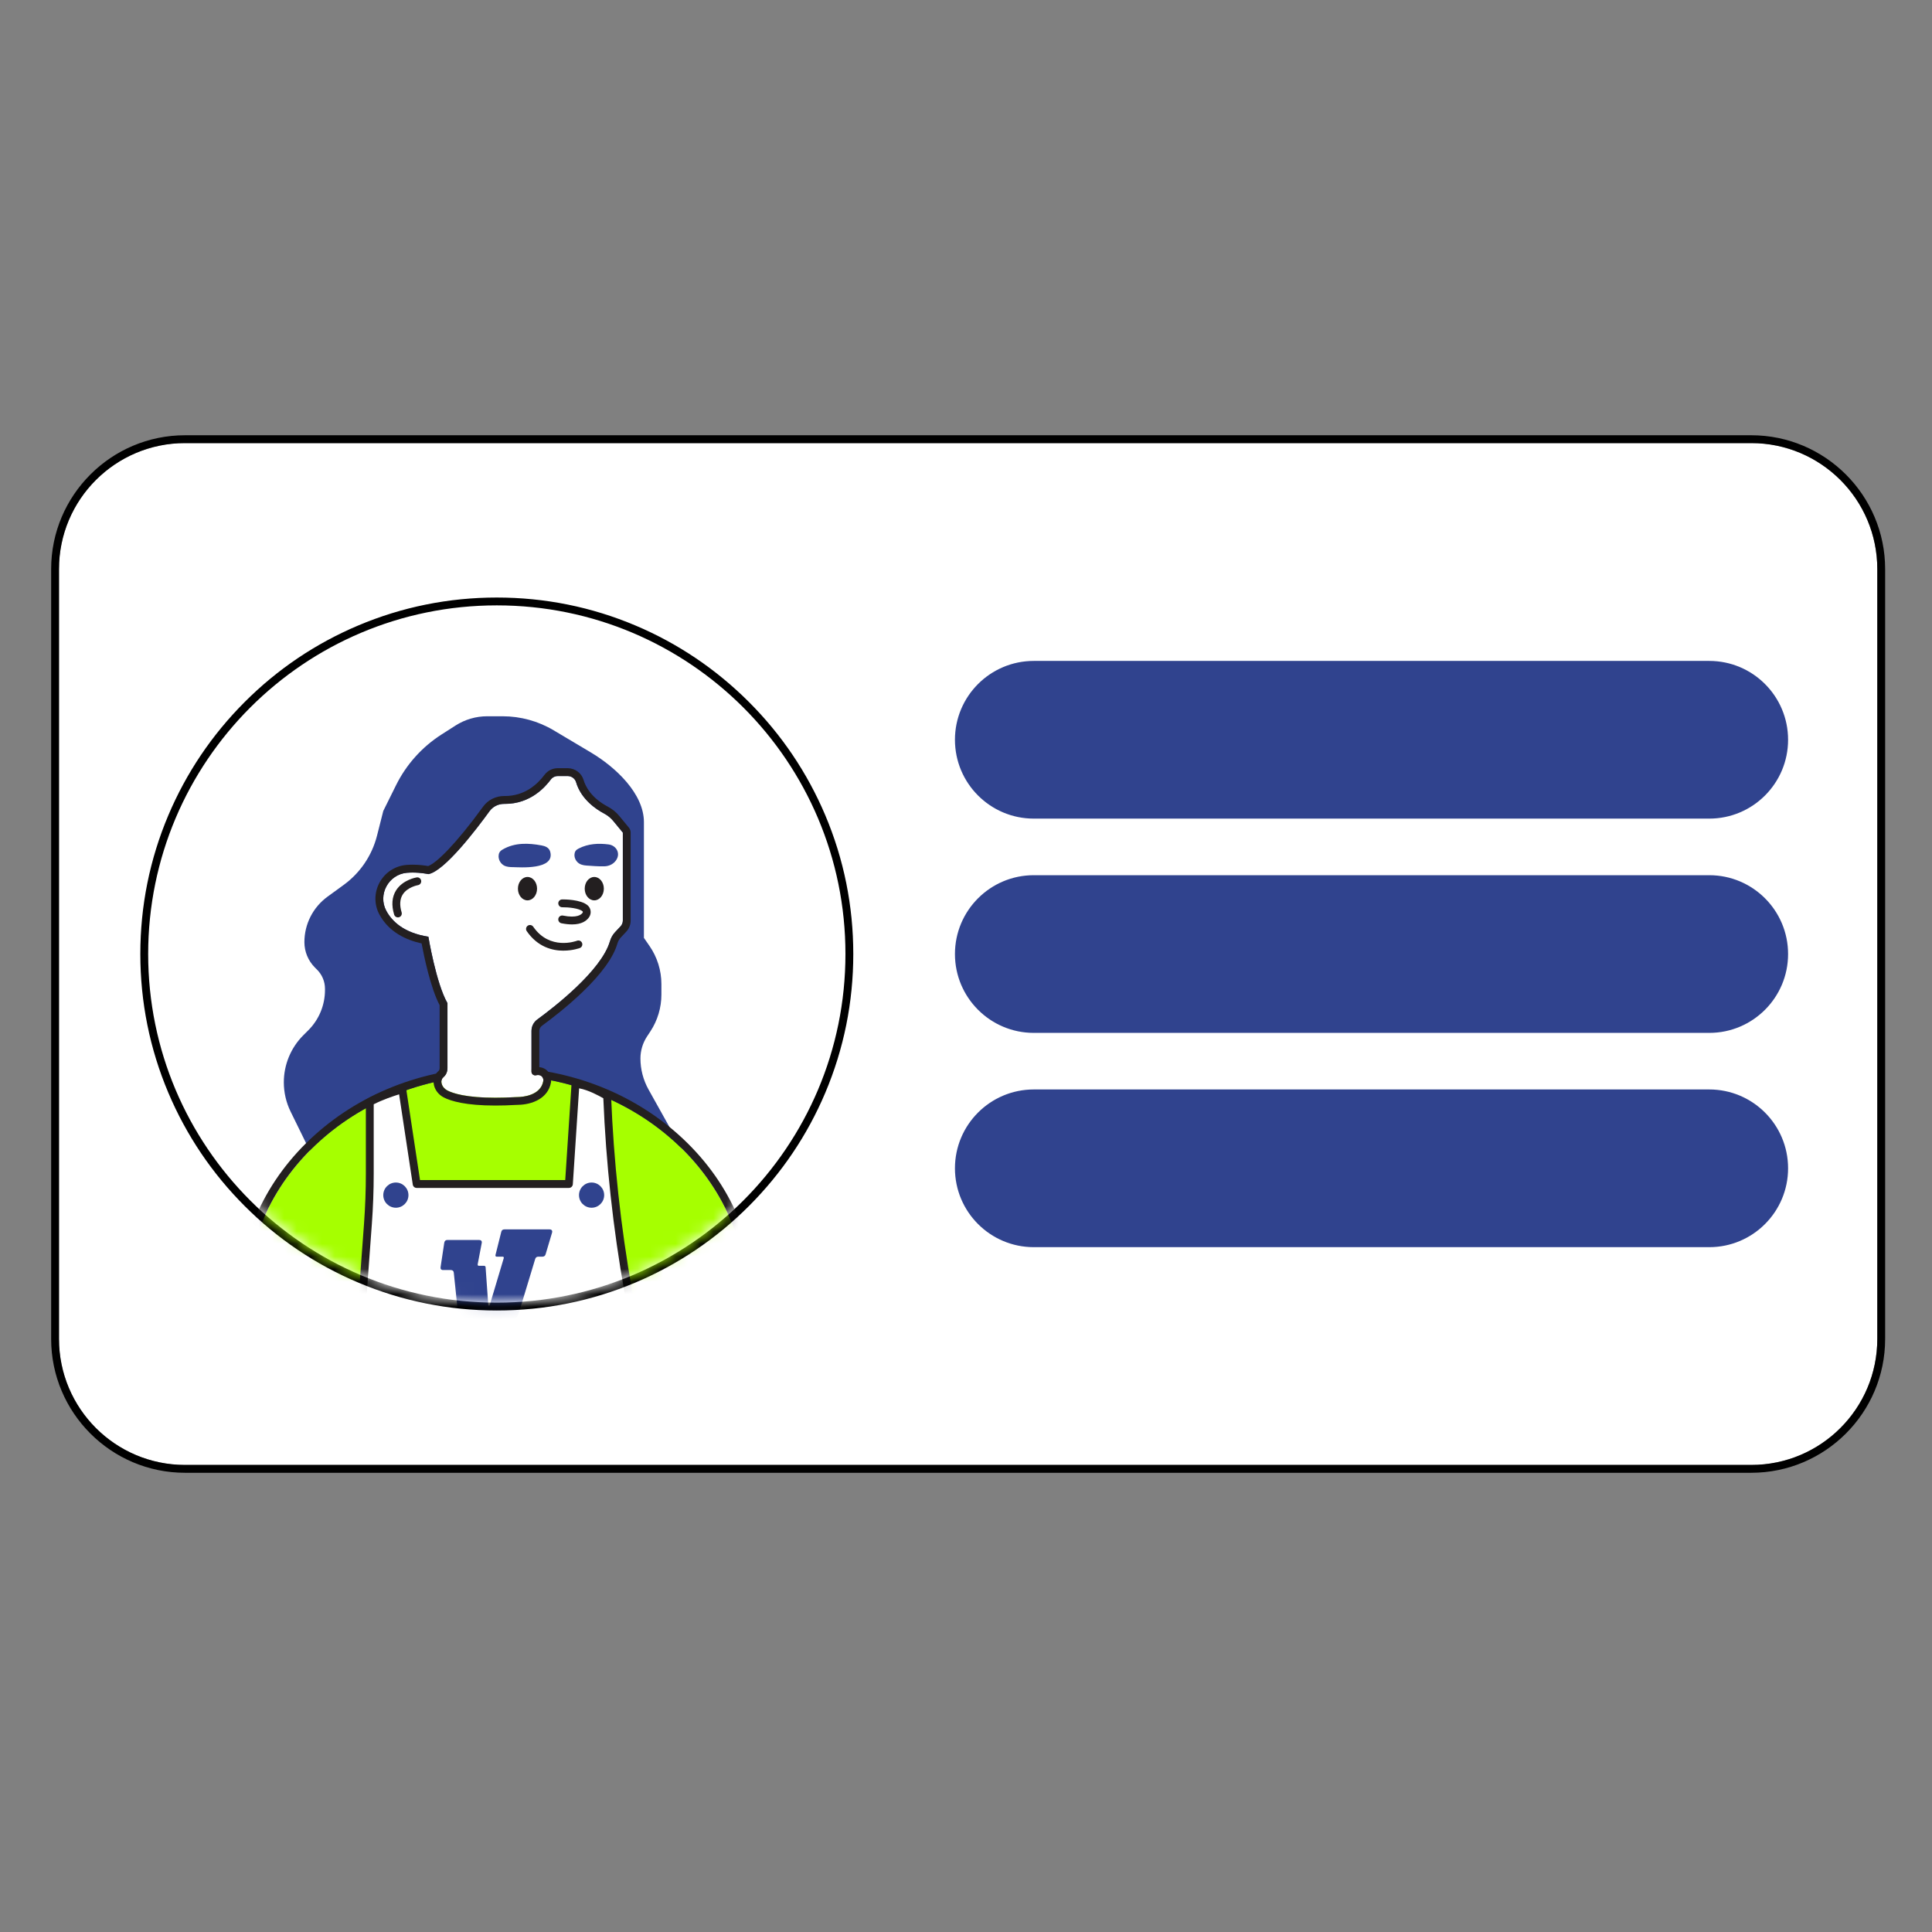 <svg width="153" height="153" viewBox="0 0 153 153" fill="none" xmlns="http://www.w3.org/2000/svg">
<rect x="0" y="0" width="153" height="153" fill="#808080" stroke="none"/>
<path d="M138.69 35.09H14.649C9.139 35.09 4.672 39.556 4.672 45.066V106.035C4.672 111.545 9.139 116.012 14.649 116.012H138.69C144.2 116.012 148.667 111.545 148.667 106.035V45.066C148.667 39.556 144.2 35.09 138.69 35.09Z" fill="white"/>
<path d="M138.691 35.09C144.201 35.09 148.668 39.556 148.668 45.066V106.035C148.668 111.545 144.201 116.012 138.691 116.012H14.648C9.138 116.012 4.672 111.545 4.672 106.035V45.066C4.672 39.556 9.138 35.09 14.648 35.09H138.691ZM138.691 34.469H14.648C8.806 34.469 4.051 39.222 4.051 45.066V106.035C4.051 111.878 8.804 116.633 14.648 116.633H138.691C144.534 116.633 149.289 111.879 149.289 106.035V45.066C149.289 39.224 144.535 34.469 138.691 34.469Z" fill="black"/>
<path d="M135.359 69.309H81.869C78.421 69.309 75.625 72.104 75.625 75.553C75.625 79.001 78.421 81.797 81.869 81.797H135.359C138.808 81.797 141.603 79.001 141.603 75.553C141.603 72.104 138.808 69.309 135.359 69.309Z" fill="#30438E"/>
<path d="M135.359 86.277H81.869C78.421 86.277 75.625 89.073 75.625 92.521C75.625 95.97 78.421 98.766 81.869 98.766H135.359C138.808 98.766 141.603 95.97 141.603 92.521C141.603 89.073 138.808 86.277 135.359 86.277Z" fill="#30438E"/>
<path d="M135.359 52.34H81.869C78.421 52.34 75.625 55.135 75.625 58.584C75.625 62.032 78.421 64.828 81.869 64.828H135.359C138.808 64.828 141.603 62.032 141.603 58.584C141.603 55.135 138.808 52.34 135.359 52.34Z" fill="#30438E"/>
<path d="M39.344 103.16C54.592 103.16 66.953 90.799 66.953 75.551C66.953 60.303 54.592 47.941 39.344 47.941C24.096 47.941 11.734 60.303 11.734 75.551C11.734 90.799 24.096 103.16 39.344 103.16Z" fill="white"/>
<path d="M39.344 47.941C54.592 47.941 66.953 60.303 66.953 75.551C66.953 90.799 54.592 103.16 39.344 103.16C24.096 103.16 11.734 90.799 11.734 75.551C11.734 60.303 24.096 47.941 39.344 47.941ZM39.344 47.32C35.533 47.32 31.835 48.067 28.355 49.539C24.994 50.961 21.974 52.995 19.382 55.589C16.79 58.181 14.754 61.201 13.332 64.562C11.86 68.042 11.113 71.74 11.113 75.551C11.113 79.362 11.86 83.059 13.332 86.54C14.754 89.901 16.788 92.92 19.382 95.513C21.974 98.105 24.994 100.141 28.355 101.563C31.835 103.035 35.533 103.781 39.344 103.781C43.155 103.781 46.852 103.035 50.333 101.563C53.694 100.141 56.713 98.106 59.306 95.513C61.898 92.92 63.934 89.901 65.356 86.54C66.828 83.059 67.574 79.362 67.574 75.551C67.574 71.74 66.828 68.042 65.356 64.562C63.934 61.201 61.899 58.181 59.306 55.589C56.713 52.997 53.694 50.961 50.333 49.539C46.852 48.067 43.155 47.32 39.344 47.32Z" fill="black"/>
<mask id="mask0_24_77687" style="mask-type:luminance" maskUnits="userSpaceOnUse" x="11" y="47" width="56" height="57">
<path d="M39.344 103.16C54.592 103.16 66.953 90.799 66.953 75.551C66.953 60.303 54.592 47.941 39.344 47.941C24.096 47.941 11.734 60.303 11.734 75.551C11.734 90.799 24.096 103.16 39.344 103.16Z" fill="white"/>
</mask>
<g mask="url(#mask0_24_77687)">
<path d="M24.531 91.124L23.014 88.031C22.66 87.309 22.477 86.516 22.477 85.711C22.477 84.314 23.032 82.973 24.02 81.985L24.419 81.586C25.263 80.743 25.736 79.599 25.736 78.406V78.299C25.736 77.735 25.511 77.194 25.112 76.794L24.938 76.62C24.405 76.087 24.106 75.364 24.106 74.61C24.106 73.184 24.788 71.845 25.941 71.007L27.216 70.079C28.523 69.129 29.456 67.751 29.855 66.185L30.354 64.219L31.364 62.182C32.177 60.541 33.422 59.154 34.965 58.166L36.079 57.454C36.825 56.977 37.694 56.723 38.58 56.723H39.804C41.225 56.723 42.62 57.106 43.842 57.833L45.811 59.004L46.796 59.591C48.741 60.748 50.994 62.845 50.994 65.109V74.274L51.435 74.912C52.049 75.8 52.378 76.853 52.378 77.933V78.761C52.378 79.797 52.075 80.811 51.506 81.677L51.237 82.085C50.9 82.601 50.718 83.203 50.718 83.82C50.718 84.682 50.939 85.529 51.359 86.282L55.473 93.649L24.532 91.124H24.531Z" fill="#30438E"/>
<path d="M39.344 120.739C50.283 120.739 59.15 112.768 59.15 102.936C59.15 93.103 50.283 85.133 39.344 85.133C28.406 85.133 19.539 93.103 19.539 102.936C19.539 112.768 28.406 120.739 39.344 120.739Z" fill="#A6FF00"/>
<path d="M39.344 85.133C50.282 85.133 59.15 93.103 59.15 102.936C59.15 112.768 50.282 120.739 39.344 120.739C28.406 120.739 19.539 112.768 19.539 102.936C19.539 93.103 28.406 85.133 39.344 85.133ZM39.344 84.512C33.9 84.512 28.78 86.42 24.925 89.885C21.052 93.367 18.918 98.002 18.918 102.936C18.918 107.869 21.051 112.504 24.925 115.987C28.779 119.452 33.9 121.36 39.344 121.36C44.788 121.36 49.908 119.452 53.764 115.987C57.637 112.505 59.771 107.869 59.771 102.936C59.771 98.002 57.638 93.368 53.764 89.885C49.91 86.42 44.788 84.512 39.344 84.512Z" fill="#231F20"/>
<path d="M31.858 86.267C31.858 86.267 30.416 86.652 29.282 87.265V92.96C29.282 94.28 29.233 95.599 29.136 96.916L28.348 107.646H50.714L49.755 102.268C48.844 97.156 48.285 91.987 48.084 86.798C48.084 86.798 46.66 85.891 45.573 85.844L45.054 93.766H32.996L31.859 86.267H31.858Z" fill="white"/>
<path d="M50.716 107.955H28.349C28.263 107.955 28.18 107.919 28.122 107.856C28.064 107.793 28.034 107.708 28.04 107.621L28.829 96.891C28.924 95.588 28.973 94.264 28.973 92.957V87.262C28.973 87.147 29.035 87.043 29.135 86.989C30.288 86.366 31.718 85.981 31.779 85.965C31.864 85.942 31.955 85.956 32.028 86.005C32.103 86.053 32.153 86.13 32.165 86.218L33.262 93.453H44.762L45.263 85.821C45.274 85.652 45.417 85.524 45.586 85.532C46.742 85.582 48.188 86.495 48.249 86.534C48.335 86.589 48.388 86.682 48.393 86.784C48.594 91.94 49.156 97.13 50.061 102.212L51.02 107.59C51.036 107.681 51.011 107.774 50.953 107.843C50.893 107.914 50.806 107.955 50.715 107.955H50.716ZM28.683 107.334H50.344L49.45 102.321C48.55 97.267 47.987 92.106 47.779 86.976C47.454 86.786 46.608 86.322 45.862 86.187L45.364 93.784C45.352 93.947 45.217 94.075 45.054 94.075H32.996C32.842 94.075 32.711 93.963 32.689 93.81L31.606 86.663C31.155 86.802 30.324 87.081 29.595 87.451V92.958C29.595 94.28 29.545 95.619 29.448 96.937L28.683 107.334Z" fill="#231F20"/>
<path d="M31.349 95.643C31.9 95.643 32.346 95.197 32.346 94.646C32.346 94.095 31.9 93.648 31.349 93.648C30.798 93.648 30.352 94.095 30.352 94.646C30.352 95.197 30.798 95.643 31.349 95.643Z" fill="#30438E"/>
<path d="M46.849 95.643C47.4 95.643 47.846 95.197 47.846 94.646C47.846 94.095 47.4 93.648 46.849 93.648C46.298 93.648 45.852 94.095 45.852 94.646C45.852 95.197 46.298 95.643 46.849 95.643Z" fill="#30438E"/>
<path d="M41.174 103.697C40.881 104.643 40.477 105.159 39.28 105.159H36.605C36.466 105.159 36.383 105.089 36.369 104.95L35.937 100.786C35.923 100.647 35.839 100.578 35.7 100.578H35.087C34.935 100.578 34.865 100.481 34.892 100.342L35.184 98.405C35.213 98.266 35.296 98.197 35.422 98.197H37.942C38.095 98.197 38.179 98.28 38.151 98.433L37.83 100.117C37.816 100.2 37.857 100.242 37.927 100.242H38.331C38.4 100.242 38.456 100.285 38.456 100.354L38.665 103.32C38.665 103.418 38.762 103.446 38.79 103.334L39.891 99.644C39.918 99.574 39.877 99.518 39.807 99.518H39.334C39.265 99.518 39.222 99.476 39.237 99.393L39.697 97.554C39.726 97.415 39.822 97.359 39.948 97.359H43.526C43.679 97.359 43.762 97.456 43.721 97.61L43.206 99.337C43.164 99.462 43.081 99.518 42.955 99.518H42.635C42.509 99.518 42.426 99.574 42.384 99.7L41.173 103.697H41.174Z" fill="#30438E"/>
<path d="M33.925 69.223C33.925 69.223 33.108 69.041 32.23 69.117C30.769 69.244 29.897 70.85 30.598 72.137C31.051 72.969 31.988 73.878 33.925 74.18C33.925 74.18 34.539 77.884 35.437 79.443V84.578C35.437 84.847 35.335 85.115 35.129 85.29C35.008 85.392 34.913 85.556 34.976 85.81C35.036 86.047 35.207 86.242 35.425 86.355C35.958 86.632 37.38 87.08 40.842 86.883C40.901 86.879 40.963 86.878 41.023 86.877C41.364 86.871 42.813 86.772 43.024 85.614C43.064 85.392 42.925 85.174 42.702 85.139C42.628 85.128 42.541 85.128 42.445 85.15C42.264 85.192 42.09 85.05 42.09 84.863V81.641C42.09 81.281 42.262 80.944 42.553 80.732C43.875 79.768 47.613 76.878 48.299 74.55C48.379 74.279 48.515 74.028 48.708 73.822C48.854 73.666 49.023 73.486 49.146 73.354C49.26 73.231 49.324 73.071 49.324 72.902V65.935L48.576 65.027C48.376 64.783 48.131 64.58 47.853 64.433C47.23 64.105 46.023 63.314 45.619 61.94C45.533 61.65 45.258 61.457 44.957 61.457H44.164C43.952 61.457 43.751 61.555 43.624 61.727C43.2 62.294 42.019 63.687 39.937 63.66C39.475 63.654 39.037 63.867 38.766 64.241C37.734 65.665 35.197 68.998 33.924 69.223H33.925Z" fill="white"/>
<path d="M44.165 61.457H44.957C45.259 61.457 45.533 61.651 45.619 61.94C46.024 63.314 47.23 64.105 47.854 64.433C48.132 64.58 48.377 64.783 48.577 65.027L49.324 65.935V72.902C49.324 73.069 49.261 73.231 49.147 73.354C49.024 73.486 48.855 73.666 48.708 73.822C48.514 74.028 48.379 74.279 48.3 74.55C47.615 76.878 43.875 79.768 42.554 80.732C42.263 80.944 42.09 81.281 42.09 81.641V84.863C42.09 85.027 42.224 85.159 42.38 85.159C42.401 85.159 42.423 85.156 42.444 85.151C42.502 85.138 42.555 85.133 42.605 85.133C42.638 85.133 42.67 85.135 42.702 85.14C42.924 85.175 43.063 85.394 43.023 85.615C42.813 86.774 41.364 86.872 41.022 86.878C40.962 86.878 40.9 86.882 40.841 86.884C40.247 86.918 39.713 86.933 39.233 86.933C36.917 86.933 35.866 86.586 35.424 86.356C35.207 86.243 35.036 86.049 34.976 85.811C34.911 85.558 35.008 85.394 35.128 85.292C35.334 85.118 35.436 84.85 35.436 84.579V79.444C34.537 77.885 33.925 74.181 33.925 74.181C31.987 73.878 31.05 72.97 30.597 72.138C29.897 70.851 30.77 69.245 32.229 69.118C32.381 69.105 32.531 69.1 32.675 69.1C33.365 69.1 33.923 69.224 33.923 69.224C35.197 68.999 37.733 65.665 38.765 64.242C39.033 63.873 39.463 63.662 39.919 63.662C39.925 63.662 39.932 63.662 39.938 63.662C39.956 63.662 39.975 63.662 39.994 63.662C42.039 63.662 43.203 62.29 43.623 61.728C43.75 61.558 43.951 61.458 44.163 61.458M44.165 60.836C43.757 60.836 43.368 61.03 43.126 61.354C42.552 62.123 41.543 63.038 39.994 63.038H39.945H39.919C39.262 63.038 38.642 63.351 38.262 63.874C36.102 66.853 34.548 68.359 33.905 68.585C33.675 68.544 33.211 68.476 32.674 68.476C32.502 68.476 32.335 68.484 32.175 68.497C31.277 68.576 30.483 69.101 30.052 69.903C29.623 70.701 29.623 71.647 30.052 72.433C30.823 73.85 32.217 74.457 33.388 74.712C33.576 75.72 34.094 78.233 34.815 79.603V84.578C34.815 84.678 34.782 84.77 34.727 84.816C34.391 85.1 34.261 85.518 34.373 85.961C34.474 86.361 34.753 86.705 35.137 86.905C35.705 87.2 36.877 87.551 39.233 87.551C39.744 87.551 40.297 87.535 40.876 87.501C40.928 87.499 40.981 87.496 41.033 87.495C42.139 87.474 43.402 86.996 43.633 85.722C43.683 85.447 43.619 85.159 43.458 84.933C43.299 84.71 43.064 84.564 42.796 84.523C42.767 84.518 42.739 84.515 42.71 84.513V81.64C42.71 81.48 42.788 81.328 42.918 81.233C43.582 80.748 44.878 79.762 46.092 78.6C47.625 77.134 48.568 75.831 48.893 74.725C48.948 74.538 49.039 74.376 49.16 74.246L49.599 73.777C49.821 73.539 49.944 73.228 49.944 72.902V65.935C49.944 65.791 49.895 65.652 49.803 65.54L49.055 64.632C48.797 64.319 48.49 64.067 48.142 63.884C46.8 63.178 46.358 62.253 46.214 61.765C46.053 61.218 45.536 60.836 44.956 60.836H44.163H44.165Z" fill="#231F20"/>
<path d="M31.509 72.651C31.377 72.651 31.252 72.564 31.213 72.43C30.987 71.679 31.038 71.035 31.364 70.513C31.895 69.668 32.953 69.491 32.998 69.484C33.168 69.457 33.327 69.573 33.353 69.743C33.38 69.912 33.265 70.071 33.096 70.098C33.082 70.101 32.264 70.243 31.888 70.847C31.662 71.21 31.635 71.682 31.806 72.252C31.856 72.416 31.763 72.59 31.599 72.639C31.569 72.648 31.539 72.653 31.509 72.653V72.651Z" fill="#231F20"/>
<path d="M41.016 70.376C41.016 70.888 41.355 71.302 41.773 71.302C42.192 71.302 42.531 70.888 42.531 70.376C42.531 69.864 42.192 69.449 41.773 69.449C41.355 69.449 41.016 69.864 41.016 70.376Z" fill="#231F20"/>
<path d="M46.305 70.376C46.305 70.888 46.644 71.302 47.062 71.302C47.481 71.302 47.82 70.888 47.82 70.376C47.82 69.864 47.481 69.449 47.062 69.449C46.644 69.449 46.305 69.864 46.305 70.376Z" fill="#231F20"/>
<path d="M40.643 68.672C40.392 68.668 40.135 68.662 39.907 68.537C39.678 68.41 39.483 68.133 39.484 67.805C39.484 67.701 39.507 67.594 39.554 67.507C39.616 67.395 39.714 67.328 39.81 67.272C40.769 66.712 41.858 66.76 42.883 66.951C43.158 67.001 43.478 67.108 43.572 67.447C43.981 68.923 41.084 68.677 40.643 68.671V68.672Z" fill="#30438E"/>
<path d="M45.493 67.687C45.481 67.999 45.667 68.271 45.892 68.4C46.117 68.529 46.374 68.544 46.625 68.557C46.79 68.565 47.304 68.619 47.861 68.606C48.256 68.598 48.635 68.403 48.831 68.06C48.932 67.885 48.96 67.717 48.937 67.554C48.886 67.189 48.57 66.921 48.204 66.874C47.403 66.77 46.585 66.808 45.834 67.192C45.736 67.242 45.635 67.301 45.57 67.406C45.521 67.487 45.496 67.588 45.492 67.688L45.493 67.687Z" fill="#30438E"/>
<path d="M44.623 75.286C43.741 75.286 42.581 74.998 41.715 73.741C41.618 73.599 41.653 73.407 41.794 73.309C41.936 73.212 42.129 73.247 42.227 73.388C43.536 75.289 45.608 74.532 45.695 74.499C45.855 74.438 46.034 74.519 46.095 74.677C46.156 74.838 46.076 75.017 45.917 75.077C45.904 75.082 45.362 75.284 44.623 75.284V75.286Z" fill="#231F20"/>
<path d="M45.295 73.207C45.055 73.207 44.78 73.179 44.46 73.116C44.293 73.082 44.184 72.918 44.217 72.751C44.251 72.583 44.413 72.474 44.582 72.507C45.704 72.731 46.043 72.425 46.137 72.284C46.163 72.245 46.16 72.194 46.131 72.168C45.855 71.924 44.999 71.842 44.526 71.848C44.357 71.853 44.215 71.712 44.212 71.541C44.209 71.37 44.347 71.229 44.519 71.227C44.669 71.225 45.998 71.221 46.543 71.702C46.804 71.933 46.853 72.33 46.657 72.627C46.466 72.912 46.081 73.208 45.296 73.208L45.295 73.207Z" fill="#231F20"/>
</g>
</svg>
